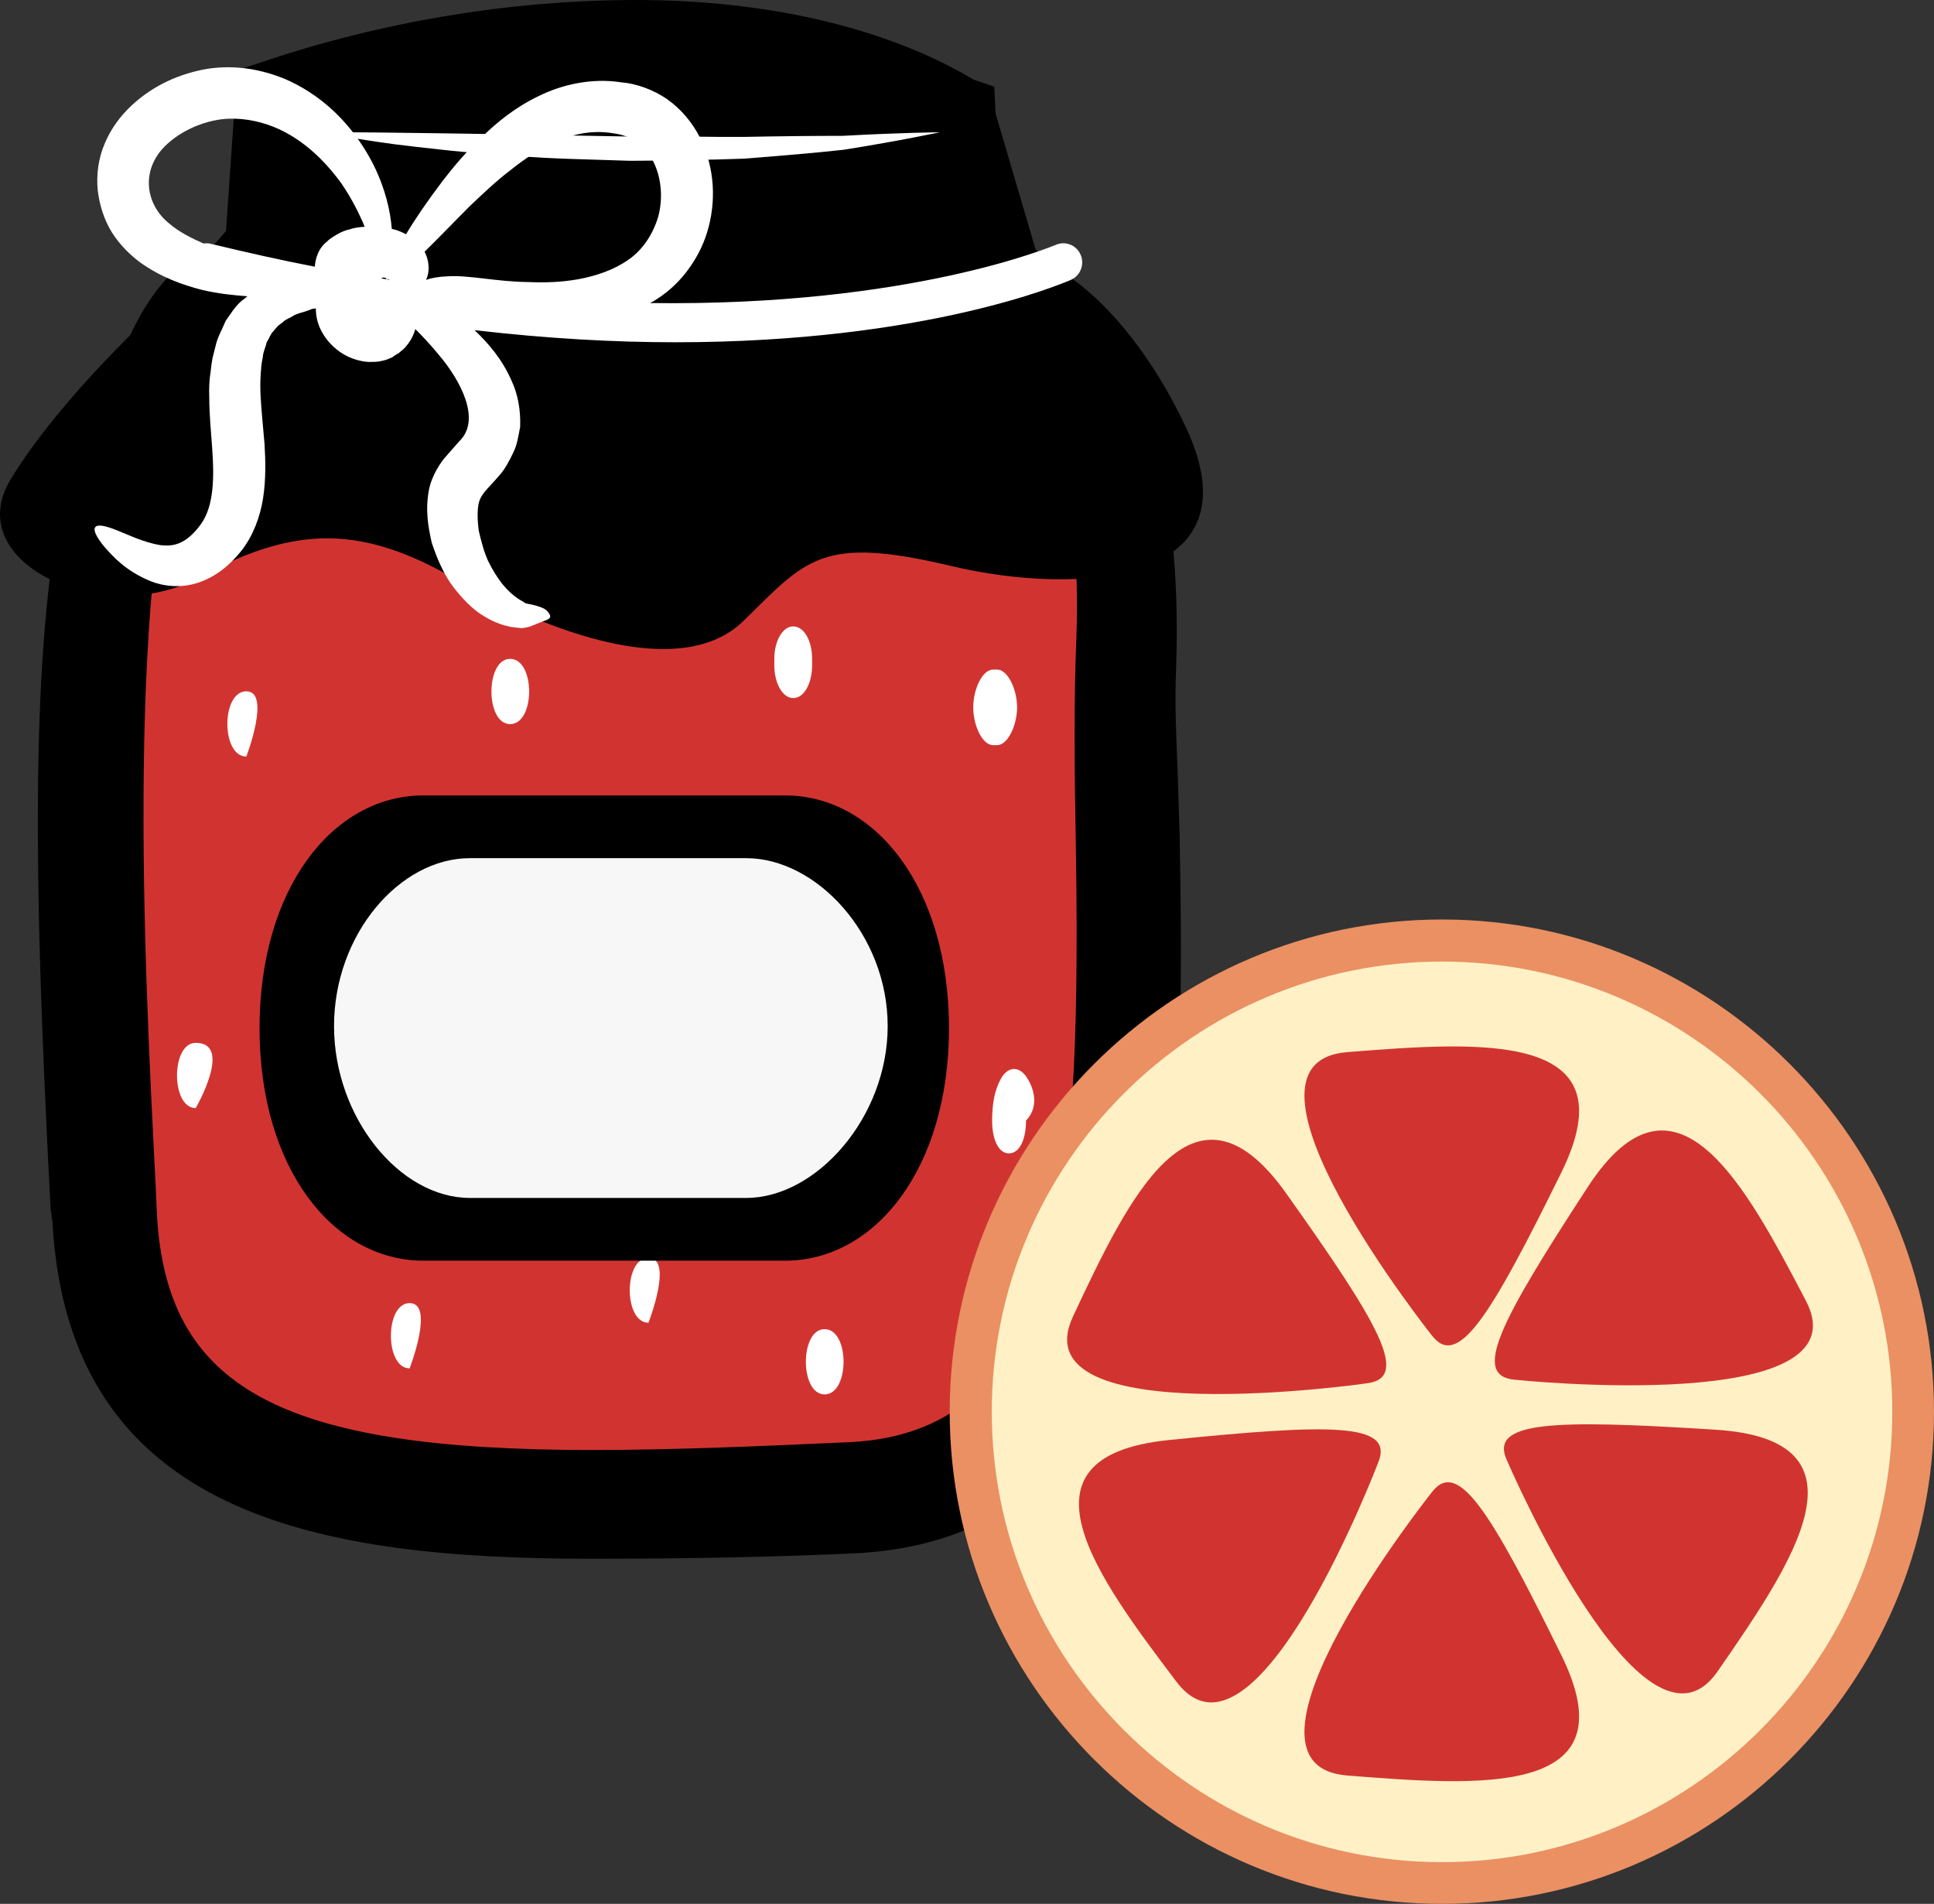 <?xml version="1.0" encoding="UTF-8" standalone="no"?>
<!-- Creator: CorelDRAW Home & Student X7 -->

<svg
   xmlns:dc="http://purl.org/dc/elements/1.1/"
   xmlns:cc="http://creativecommons.org/ns#"
   xmlns:rdf="http://www.w3.org/1999/02/22-rdf-syntax-ns#"
   xmlns:svg="http://www.w3.org/2000/svg"
   xmlns="http://www.w3.org/2000/svg"
   xmlns:sodipodi="http://sodipodi.sourceforge.net/DTD/sodipodi-0.dtd"
   xmlns:inkscape="http://www.inkscape.org/namespaces/inkscape"
   xml:space="preserve"
   width="54.25mm"
   height="53.4mm"
   version="1.1"
   style="clip-rule:evenodd;fill-rule:evenodd;image-rendering:optimizeQuality;shape-rendering:geometricPrecision;text-rendering:geometricPrecision"
   viewBox="0 0 5424.99 5340"
   id="svg62"
   sodipodi:docname="3568.svg"
   inkscape:version="0.92.4 (5da689c313, 2019-01-14)"><rect x="0" y="0" width="5424.99" height="5340" fill="#333333" stroke="none"/><sodipodi:namedview
   pagecolor="#ffffff"
   bordercolor="#666666"
   borderopacity="1"
   objecttolerance="10"
   gridtolerance="10"
   guidetolerance="10"
   inkscape:pageopacity="0"
   inkscape:pageshadow="2"
   inkscape:window-width="640"
   inkscape:window-height="480"
   id="namedview64"
   showgrid="false"
   inkscape:zoom="0.2102413"
   inkscape:cx="102.61381"
   inkscape:cy="86.740156"
   inkscape:window-x="0"
   inkscape:window-y="0"
   inkscape:window-maximized="0"
   inkscape:current-layer="svg62" />
 <defs
   id="defs4">
  <style
   type="text/css"
   id="style2">
   <![CDATA[
    .fil2 {fill:black;fill-rule:nonzero}
    .fil0 {fill:#D13430;fill-rule:nonzero}
    .fil5 {fill:#EA9063;fill-rule:nonzero}
    .fil3 {fill:#F7F7F7;fill-rule:nonzero}
    .fil4 {fill:#FFF1C5;fill-rule:nonzero}
    .fil1 {fill:white;fill-rule:nonzero}
   ]]>
  </style>
 </defs>
 <g
   id="Vrstva_x0020_1"
   transform="translate(-7785.01,-11805)">
  <g
   id="_719406000">
   <path
   class="fil0"
   d="m 8047,14221 16,1207 c 0,0 226,503 619,571 l 1945,-66 328,-777 -28,-2002 H 9463 8722 7982 Z"
   id="path7"
   inkscape:connector-curvature="0"
   style="fill:#d13430;fill-rule:nonzero" />
   <path
   class="fil1"
   d="m 10667,14830 c -20,-34 -53,-37 -74,0 -19,34 -25,73 -25,119 0,50 17,91 47,91 31,0 48,-41 48,-91 v -1 c 35,-36 25,-85 4,-118 z"
   id="path9"
   inkscape:connector-curvature="0"
   style="fill:#ffffff;fill-rule:nonzero" />
   <path
   class="fil1"
   d="m 8476,13744 c -71,0 -71,183 0,183 0,0 70,-183 0,-183 z"
   id="path11"
   inkscape:connector-curvature="0"
   style="fill:#ffffff;fill-rule:nonzero" />
   <path
   class="fil1"
   d="m 8334,14730 c -70,0 -70,183 0,183 0,0 106,-183 0,-183 z"
   id="path13"
   inkscape:connector-curvature="0"
   style="fill:#ffffff;fill-rule:nonzero" />
   <path
   class="fil1"
   d="m 8934,15460 c -70,0 -70,183 0,183 0,0 71,-183 0,-183 z"
   id="path15"
   inkscape:connector-curvature="0"
   style="fill:#ffffff;fill-rule:nonzero" />
   <path
   class="fil1"
   d="m 9216,13653 c -70,0 -70,183 0,183 71,0 71,-183 0,-183 z"
   id="path17"
   inkscape:connector-curvature="0"
   style="fill:#ffffff;fill-rule:nonzero" />
   <path
   class="fil1"
   d="m 10582,13895 c 30,0 56,-56 56,-106 0,-50 -26,-106 -56,-106 h -11 c -31,0 -56,56 -56,106 0,50 25,106 56,106 z"
   id="path19"
   inkscape:connector-curvature="0"
   style="fill:#ffffff;fill-rule:nonzero" />
   <path
   class="fil1"
   d="m 10098,15533 c -70,0 -70,183 0,183 71,0 71,-183 0,-183 z"
   id="path21"
   inkscape:connector-curvature="0"
   style="fill:#ffffff;fill-rule:nonzero" />
   <path
   class="fil1"
   d="m 10063,13671 v -18 c 0,-50 -22,-91 -53,-91 -30,0 -53,41 -53,91 v 18 c 0,50 23,92 53,92 31,0 53,-42 53,-92 z"
   id="path23"
   inkscape:connector-curvature="0"
   style="fill:#ffffff;fill-rule:nonzero" />
   <path
   class="fil1"
   d="m 9604,15333 c -70,0 -70,182 0,182 0,0 71,-182 0,-182 z"
   id="path25"
   inkscape:connector-curvature="0"
   style="fill:#ffffff;fill-rule:nonzero" />
   <path
   class="fil2"
   d="m 9570,11911 c -334,0 -686,57 -1019,169 l -34,494 -36,3 c -493,51 -408,1736 -366,2545 l 4,90 c 33,638 532,766 1327,766 228,0 484,-11 726,-22 766,-35 750,-990 736,-1832 -3,-185 -4,-359 2,-516 30,-823 -310,-1039 -313,-1041 l -3,-13 -127,-432 c -69,-42 -358,-211 -897,-211 z m -1533,3309 -5,-28 c -62,-1219 -97,-2426 395,-2461 h 2203 c 94,0 377,172 348,945 -6,154 7,292 10,475 14,838 32,1866 -814,1905 -243,12 -499,15 -728,15 -820,0 -1373,-147 -1409,-851 z"
   id="path27"
   inkscape:connector-curvature="0"
   style="fill:#000000;fill-rule:nonzero" />
   <path
   class="fil2"
   d="m 8619,12625 h 1881 l -9,-46 -113,-386 c -208,-114 -493,-177 -808,-177 -304,0 -620,49 -918,143 z m -300,267 c -187,502 -129,1621 -98,2225 l 4,90 c 25,491 345,665 1221,665 228,0 481,-11 721,-22 617,-28 652,-732 635,-1724 -3,-163 -5,-352 2,-522 11,-292 -25,-534 -106,-720 -34,-36 -62,-47 -70,-47 H 8431 c -43,3 -79,21 -112,55 z m 1127,3285 c -760,0 -1469,-115 -1514,-946 l -5,-34 c -38,-735 -61,-1399 11,-1868 l -37,44 54,-136 c 38,-196 95,-351 180,-457 62,-150 146,-246 249,-287 l 35,-40 31,-451 67,-22 c 339,-115 704,-175 1053,-175 372,0 710,80 952,227 l 35,21 133,452 c 45,39 120,119 188,262 59,72 122,184 163,358 l 19,91 12,92 c 12,106 17,229 12,372 -4,93 0,179 4,278 2,60 4,122 6,191 14,831 33,1969 -915,2013 -218,10 -465,15 -733,15 z"
   id="path29"
   inkscape:connector-curvature="0"
   style="fill:#000000;fill-rule:nonzero" />
   <path
   class="fil2"
   d="m 11114,13009 c -145,-313 -368,-508 -517,-491 l -23,-470 c -1214,-421 -2086,26 -2086,26 l -9,431 -243,158 c 0,0 -281,254 -422,488 -141,235 264,420 533,272 270,-148 458,-142 715,6 258,148 633,290 809,117 176,-172 217,-240 580,-154 364,87 862,49 663,-383 z"
   id="path31"
   inkscape:connector-curvature="0"
   style="fill:#000000;fill-rule:nonzero" />
   <path
   class="fil1"
   d="m 8683,12176 c 0,0 27,0 75,0 47,0 115,1 197,2 163,2 380,6 598,10 54,0 108,0 161,0 54,1 106,1 157,1 102,-2 197,-3 278,-3 162,-9 272,-10 272,-10 0,0 -106,23 -269,49 -82,9 -177,17 -279,25 -52,2 -104,3 -158,4 -54,1 -109,2 -163,2 -109,-4 -219,-5 -321,-14 -51,-3 -100,-7 -147,-11 -46,-4 -91,-10 -131,-14 -82,-9 -149,-20 -196,-28 -48,-7 -74,-13 -74,-13 z"
   id="path33"
   inkscape:connector-curvature="0"
   style="fill:#ffffff;fill-rule:nonzero" />
   <path
   class="fil1"
   d="m 8377,12489 c -7,-2 -14,-2 -21,-1 -34,-15 -68,-32 -95,-55 -71,-56 -82,-156 -7,-224 37,-34 88,-58 137,-67 46,-9 98,-3 143,12 93,31 162,101 209,166 30,44 50,85 65,121 -13,1 -27,2 -41,7 -10,2 -24,7 -34,13 -11,7 -22,12 -30,21 -24,18 -33,46 -35,71 -94,-18 -191,-40 -291,-64 z m 477,97 c 1,0 1,-1 2,-1 3,-2 7,-2 12,0 0,1 0,2 1,3 1,1 4,0 6,0 1,0 1,1 2,2 -8,-2 -15,-3 -23,-4 z m 126,4 c 1,-3 3,-6 4,-10 6,-20 4,-46 -8,-69 36,-35 78,-79 128,-129 34,-32 70,-67 112,-99 41,-33 87,-64 136,-84 50,-21 102,-29 154,-20 53,7 87,34 112,80 23,46 27,105 13,155 -15,49 -44,93 -84,120 -40,28 -90,45 -139,54 -50,9 -96,10 -143,8 -88,-1 -166,-20 -224,-16 -27,1 -47,5 -61,10 z m -902,749 c 24,27 59,67 129,96 35,14 85,21 135,4 49,-17 87,-48 120,-89 33,-42 53,-96 61,-148 8,-52 7,-104 4,-152 -4,-49 -9,-94 -11,-134 -1,-20 -1,-38 0,-57 1,-9 1,-18 2,-27 1,-8 2,-16 4,-24 1,-17 8,-28 11,-43 7,-10 11,-24 19,-31 4,-5 8,-10 12,-14 4,-4 9,-7 14,-11 8,-9 21,-12 31,-19 10,-6 23,-8 34,-12 6,-2 11,-4 16,-6 1,-1 7,-1 12,-2 0,1 0,4 0,5 1,32 13,60 33,85 20,24 48,47 92,57 10,2 21,4 33,3 6,0 12,0 18,-1 7,-1 15,-3 22,-5 6,-3 16,-6 18,-8 l 7,-5 3,-2 2,-1 1,-1 5,-2 v -1 0 l 1,-1 c 4,-3 9,-7 13,-11 17,-18 26,-36 31,-54 19,19 40,41 64,70 61,71 123,184 59,245 -12,14 -25,28 -43,49 -17,22 -34,52 -41,83 -12,60 -3,107 7,152 14,42 30,80 53,114 23,32 48,59 75,80 28,20 57,34 84,40 14,4 26,4 41,6 15,-2 25,-5 31,-8 13,-5 23,-9 30,-12 7,-2 14,-5 17,-9 3,-4 1,-10 -7,-19 -8,-9 -26,-14 -42,-18 -10,-2 -17,-3 -21,-5 -4,-4 -12,-7 -19,-12 -15,-10 -30,-24 -44,-41 -14,-18 -28,-40 -40,-65 -11,-24 -19,-54 -26,-84 -4,-28 -5,-62 1,-82 3,-9 6,-15 15,-27 9,-11 26,-28 42,-47 14,-15 27,-39 38,-62 12,-23 15,-49 20,-73 2,-49 -7,-94 -24,-130 -27,-62 -67,-107 -104,-142 206,24 394,34 563,34 704,0 1086,-165 1110,-175 27,-12 39,-44 27,-71 -12,-27 -43,-39 -70,-27 -6,2 -405,173 -1138,163 4,-2 9,-4 13,-7 33,-20 64,-47 90,-81 25,-33 45,-69 58,-112 25,-83 22,-177 -20,-263 -21,-42 -53,-81 -93,-109 -39,-27 -88,-44 -128,-47 -83,-13 -166,6 -231,38 -67,32 -118,74 -161,116 -44,41 -79,83 -109,122 -44,58 -78,108 -103,150 -12,-6 -25,-12 -40,-15 -4,-50 -18,-113 -52,-181 -44,-86 -121,-185 -249,-240 -64,-26 -137,-40 -216,-28 -76,13 -151,45 -213,103 -31,29 -58,65 -75,106 -18,41 -24,88 -20,131 5,42 18,84 40,119 22,35 51,63 79,84 59,42 119,63 173,77 47,11 88,15 128,18 -5,4 -9,8 -14,11 -20,16 -32,37 -47,58 -9,22 -23,46 -28,69 -3,12 -6,24 -9,36 -2,12 -4,24 -5,36 -4,24 -5,50 -4,74 0,49 5,95 8,140 7,90 3,163 -28,210 -15,23 -37,45 -55,54 -18,10 -38,13 -62,10 -46,-7 -92,-30 -123,-42 -33,-13 -54,-17 -60,-8 -6,8 3,27 26,55 z"
   id="path35"
   inkscape:connector-curvature="0"
   style="fill:#ffffff;fill-rule:nonzero" />
   <path
   class="fil2"
   d="m 8513,14689 c 0,392 206,652 460,652 h 1014 c 254,0 460,-260 460,-652 0,-393 -206,-653 -460,-653 H 8973 c -254,0 -460,260 -460,653 z"
   id="path37"
   inkscape:connector-curvature="0"
   style="fill:#000000;fill-rule:nonzero" />
   <path
   class="fil3"
   d="m 10275,14683 c 0,-257 -200,-471 -397,-471 h -775 c -197,0 -381,214 -381,471 v 0 c 0,256 184,482 381,482 h 775 c 197,0 397,-226 397,-482 z"
   id="path39"
   inkscape:connector-curvature="0"
   style="fill:#f7f7f7;fill-rule:nonzero" />
  </g>
 </g>
 <g
   id="Vrstva_x0020_1_0"
   transform="translate(-7785.01,-11805)">
  <g
   id="_719436000">
   <path
   class="fil4"
   d="m 13151,15765 c 0,730 -591,1322 -1321,1322 -730,0 -1322,-592 -1322,-1322 0,-730 592,-1322 1322,-1322 730,0 1321,592 1321,1322 z"
   id="path44"
   inkscape:connector-curvature="0"
   style="fill:#fff1c5;fill-rule:nonzero" />
   <path
   class="fil5"
   d="m 11830,14502 c -696,0 -1263,566 -1263,1263 0,696 567,1263 1263,1263 696,0 1263,-567 1263,-1263 0,-697 -567,-1263 -1263,-1263 z m 0,2643 c -761,0 -1381,-619 -1381,-1380 0,-761 620,-1381 1381,-1381 761,0 1380,620 1380,1381 0,761 -619,1380 -1380,1380 z"
   id="path46"
   inkscape:connector-curvature="0"
   style="fill:#ea9063;fill-rule:nonzero" />
   <path
   class="fil0"
   d="m 11801,15550 c 0,0 -608,-764 -237,-794 370,-29 799,-63 600,339 -198,402 -290,552 -363,455 z"
   id="path48"
   inkscape:connector-curvature="0"
   style="fill:#d13430;fill-rule:nonzero" />
   <path
   class="fil0"
   d="m 11801,15991 c 0,0 -608,764 -237,794 370,29 799,63 600,-339 -198,-402 -290,-552 -363,-455 z"
   id="path50"
   inkscape:connector-curvature="0"
   style="fill:#d13430;fill-rule:nonzero" />
   <path
   class="fil0"
   d="m 11619,15685 c 0,0 -979,141 -824,-188 155,-330 336,-712 597,-346 261,367 350,519 227,534 z"
   id="path52"
   inkscape:connector-curvature="0"
   style="fill:#d13430;fill-rule:nonzero" />
   <path
   class="fil0"
   d="m 12012,15901 c 0,0 383,892 591,592 208,-301 449,-650 -7,-678 -456,-29 -635,-24 -584,86 z"
   id="path54"
   inkscape:connector-curvature="0"
   style="fill:#d13430;fill-rule:nonzero" />
   <path
   class="fil0"
   d="m 11651,15907 c 0,0 -345,907 -566,615 -221,-292 -475,-632 -21,-678 454,-46 633,-49 587,63 z"
   id="path56"
   inkscape:connector-curvature="0"
   style="fill:#d13430;fill-rule:nonzero" />
   <path
   class="fil0"
   d="m 12035,15675 c 0,0 984,103 816,-221 -169,-323 -366,-697 -612,-320 -245,376 -328,531 -204,541 z"
   id="path58"
   inkscape:connector-curvature="0"
   style="fill:#d13430;fill-rule:nonzero" />
  </g>
 </g>
</svg>